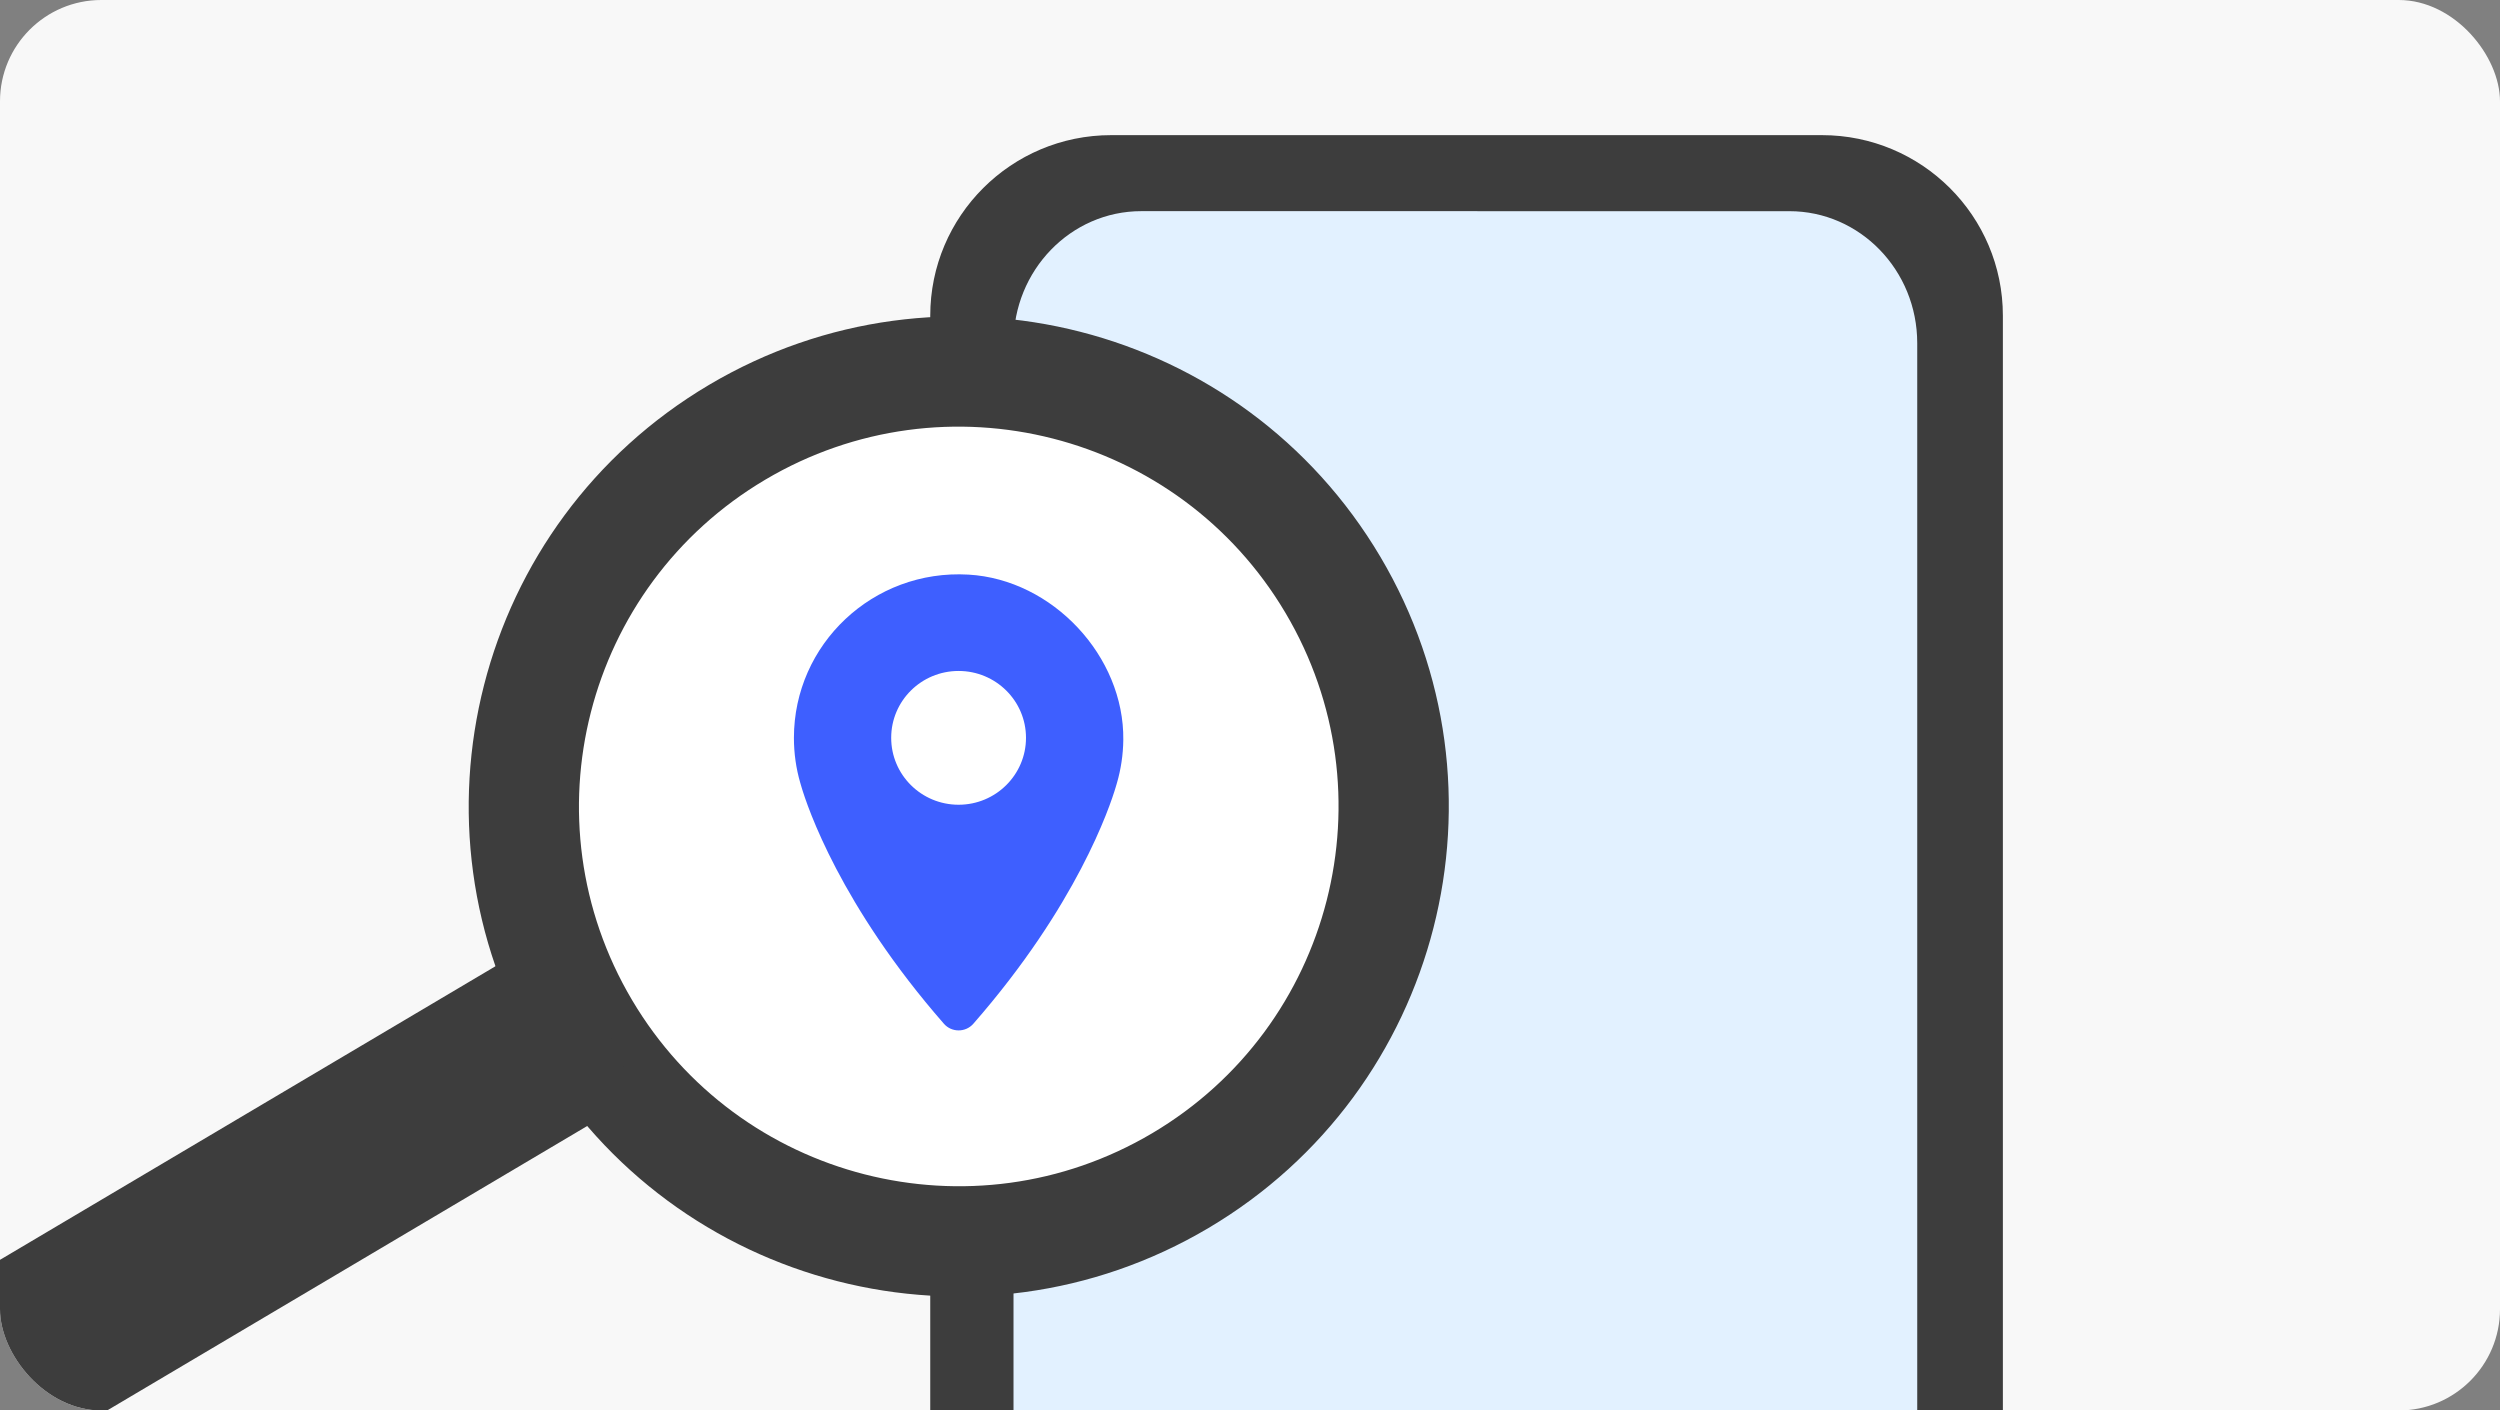 <svg width="296" height="167" viewBox="0 0 296 167" fill="none" xmlns="http://www.w3.org/2000/svg">
<rect x="0" y="0" width="296" height="167" fill="#808080" stroke="none"/>
<g clip-path="url(#clip0_2293_41724)">
<rect width="296" height="167" rx="12" fill="#F8F8F8"/>
<path d="M131.566 16L215.715 16C227.548 16 237.141 25.573 237.141 37.382V243.972C237.141 255.781 227.548 265.354 215.715 265.354H131.566C119.733 265.354 110.141 255.781 110.141 243.972L110.141 37.382C110.141 25.573 119.733 16 131.566 16Z" fill="#3D3D3D"/>
<path d="M120 240.377L120 40.628V40.623C120 31.995 126.777 25 135.136 25L211.864 25.004C220.223 25.004 227 31.999 227 40.628V240.377C227 249.005 220.223 256 211.864 256H135.136C126.777 256 120 249.005 120 240.377Z" fill="#E2F1FF"/>
<circle cx="112.5" cy="94.5" r="49.5" fill="white"/>
<path fill-rule="evenodd" clip-rule="evenodd" d="M74.835 118.404C87.494 139.767 115.074 146.823 136.437 134.165C157.8 121.506 164.856 93.926 152.198 72.563C139.539 51.2 111.959 44.144 90.596 56.802C69.233 69.461 62.177 97.041 74.835 118.404ZM63.607 125.057C79.94 152.622 115.526 161.726 143.09 145.393C170.655 129.06 179.76 93.474 163.426 65.91C147.093 38.345 111.507 29.241 83.943 45.574C56.379 61.907 47.274 97.493 63.607 125.057Z" fill="#3D3D3D"/>
<path d="M59.506 113.904C62.606 112.067 66.609 113.091 68.447 116.192L72.912 123.727C74.749 126.827 73.725 130.83 70.624 132.668L0.732 174.081C-2.368 175.919 -6.371 174.894 -8.209 171.794L-12.673 164.259C-14.511 161.158 -13.486 157.155 -10.386 155.318L59.506 113.904Z" fill="#3D3D3D"/>
<path d="M114.664 68.034C103.364 67.38 94 76.287 94 87.36C94 89.206 94.258 90.993 94.75 92.686C94.76 92.712 94.766 92.749 94.785 92.799C94.794 92.824 94.801 92.856 94.81 92.893C94.832 92.968 94.857 93.046 94.879 93.118C94.876 93.121 94.879 93.121 94.879 93.128C95.608 95.591 99.513 107.205 111.761 121.214C112.675 122.262 114.324 122.262 115.241 121.214C127.489 107.205 131.394 95.591 132.122 93.128C132.122 93.125 132.126 93.125 132.122 93.118C132.151 93.031 132.173 92.959 132.192 92.893C132.201 92.856 132.207 92.824 132.217 92.799C132.233 92.749 132.242 92.712 132.252 92.686C132.718 91.068 132.977 89.369 132.999 87.61C133.125 77.701 124.63 68.61 114.67 68.034H114.664ZM113.498 95.281C109.088 95.281 105.517 91.735 105.517 87.357C105.517 82.978 109.088 79.442 113.498 79.442C117.907 79.442 121.478 82.988 121.478 87.357C121.478 91.726 117.907 95.281 113.498 95.281Z" fill="#3E5FFF"/>
</g>
<defs>
<clipPath id="clip0_2293_41724">
<rect width="296" height="167" rx="12" fill="white"/>
</clipPath>
</defs>
</svg>
